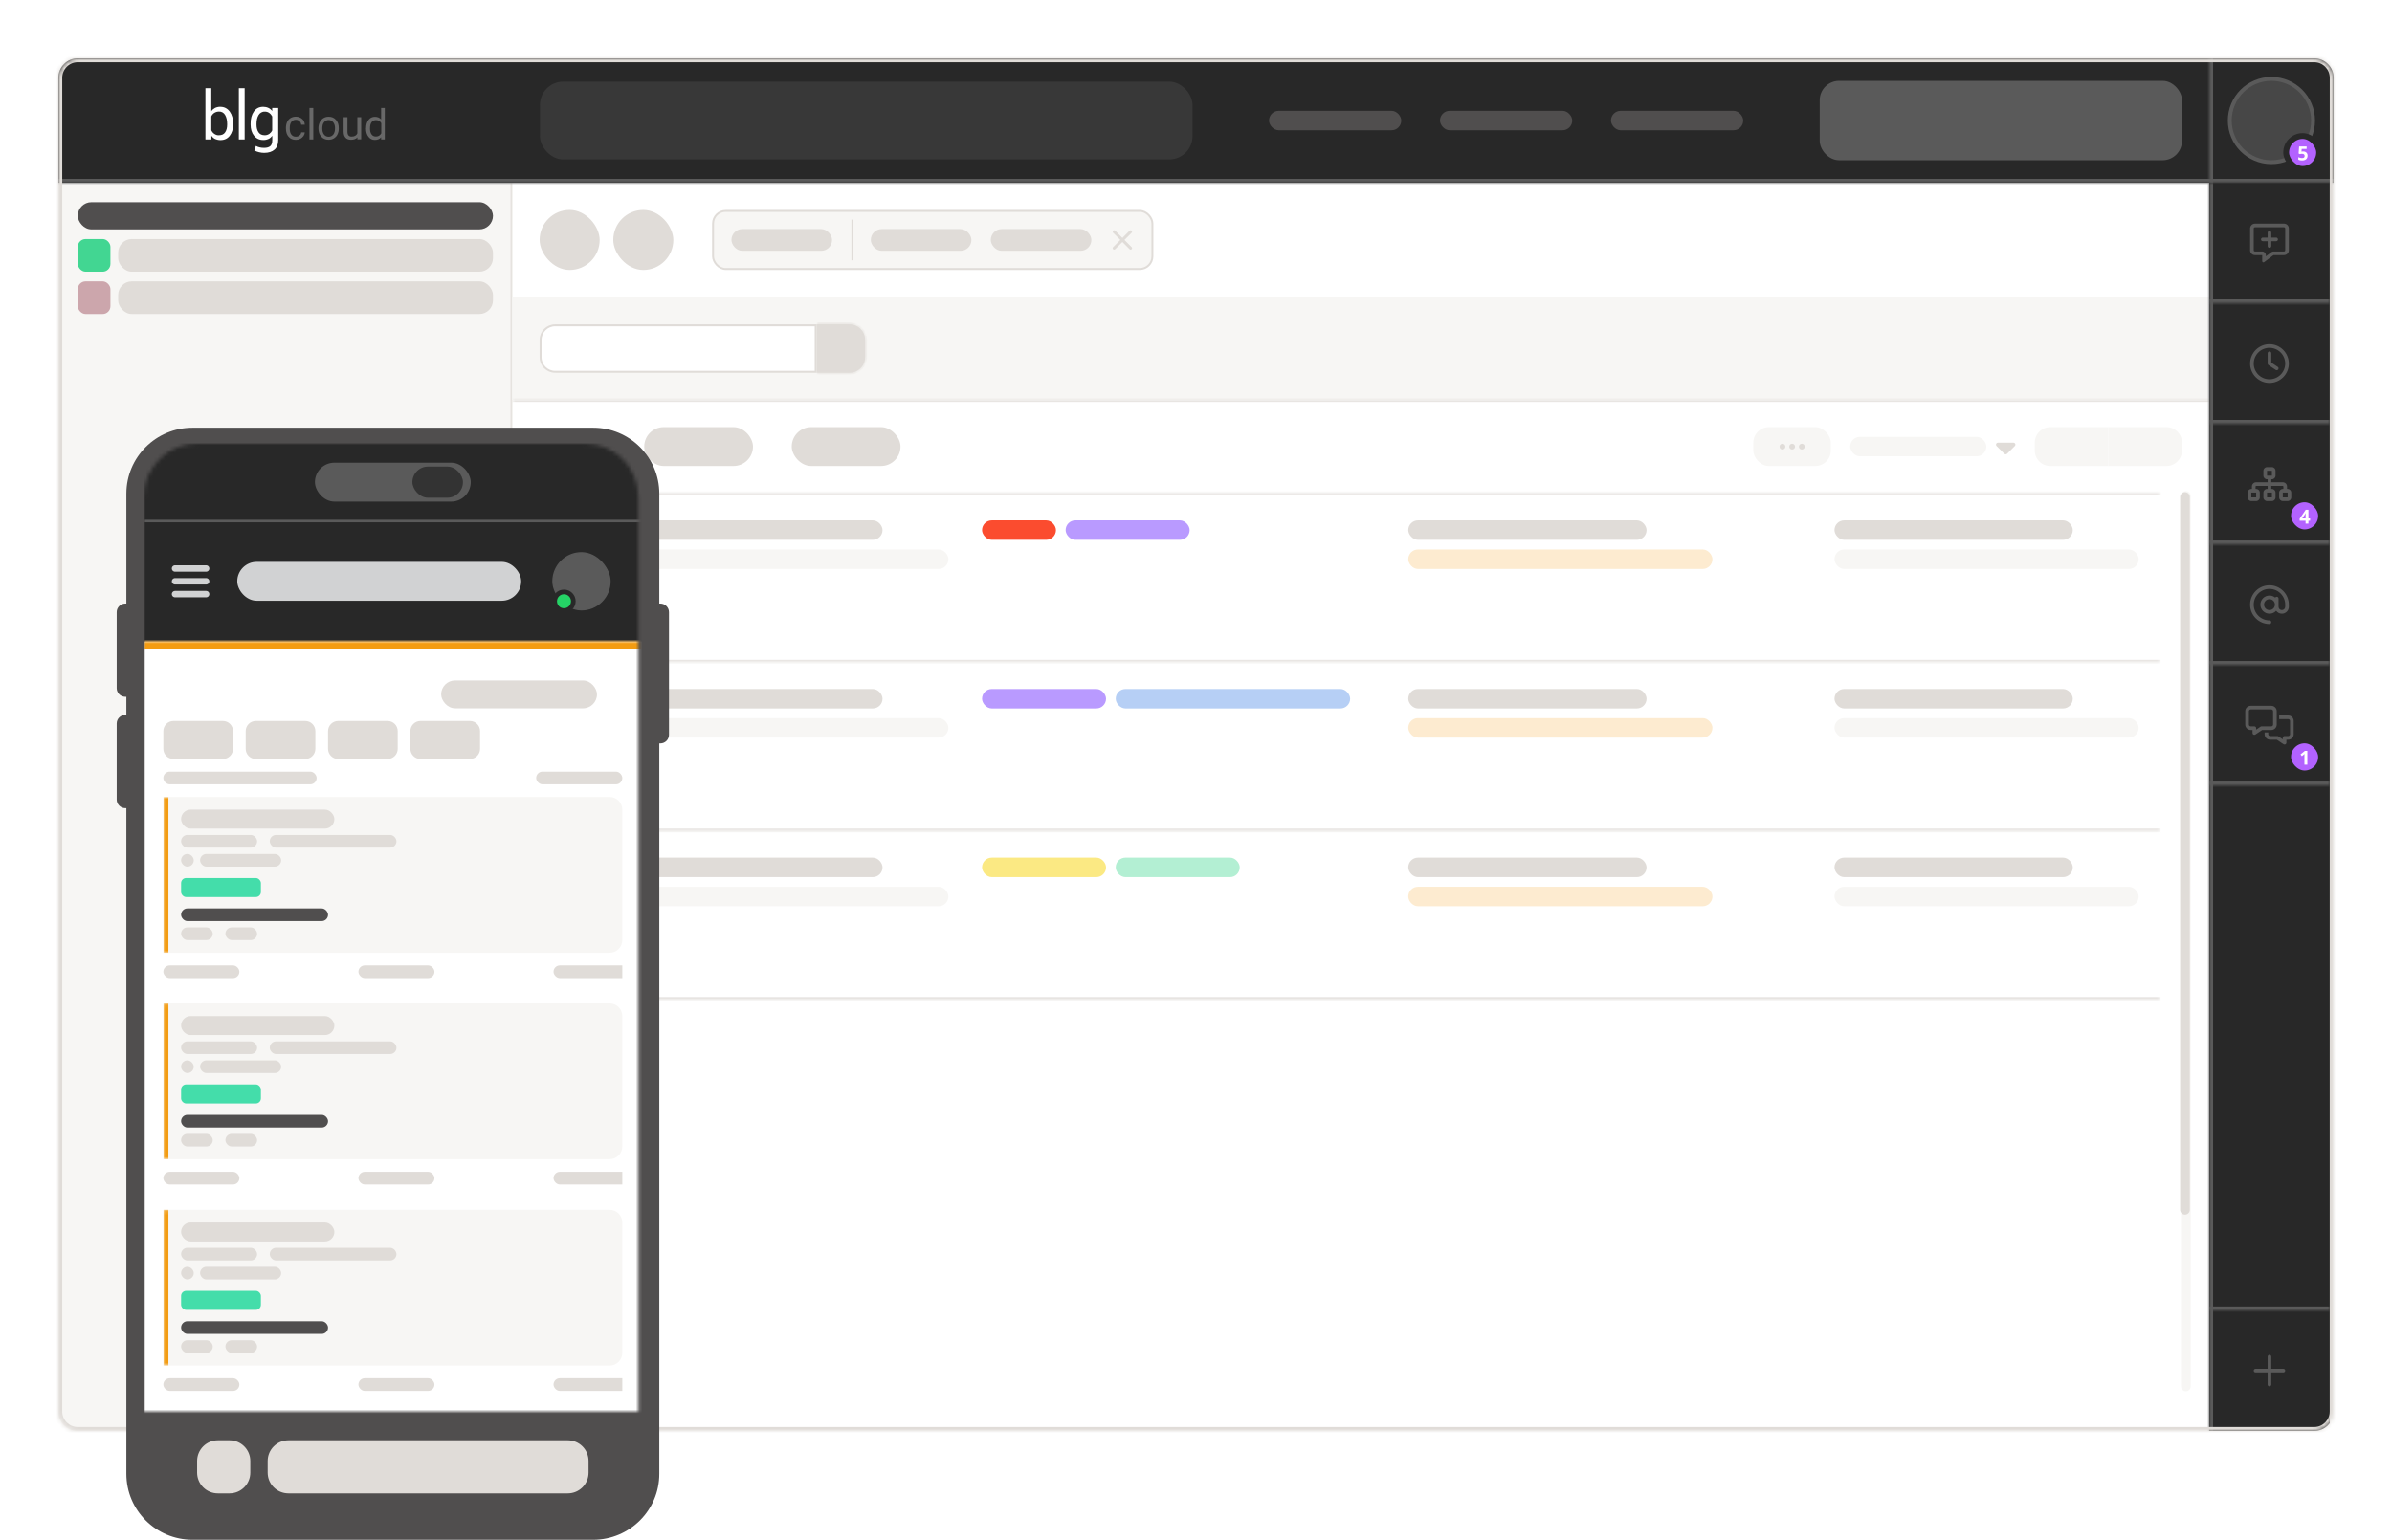 <svg width="615" height="396" viewBox="0 0 615 396" fill="none" xmlns="http://www.w3.org/2000/svg">
<rect width="615" height="383" rx="5" fill="white" fill-opacity="0.7"/>
<rect x="1.5" y="1.5" width="612" height="380" rx="3.5" stroke="white" stroke-opacity="0.9" stroke-width="3"/>
<g filter="url(#filter0_d_1431_1957)">
<g clip-path="url(#clip0_1431_1957)">
<mask id="path-3-inside-1_1431_1957" fill="white">
<path d="M15 20C15 17.239 17.239 15 20 15H595C597.761 15 600 17.239 600 20V363C600 365.761 597.761 368 595 368H20C17.239 368 15 365.761 15 363V20Z"/>
</mask>
<path d="M15 20C15 17.239 17.239 15 20 15H595C597.761 15 600 17.239 600 20V363C600 365.761 597.761 368 595 368H20C17.239 368 15 365.761 15 363V20Z" fill="white"/>
<mask id="path-5-inside-2_1431_1957" fill="white">
<path d="M15 47H131.749V368H15V47Z"/>
</mask>
<path d="M15 47H131.749V368H15V47Z" fill="#F7F6F4"/>
<path d="M131.251 47V368H132.247V47H131.251Z" fill="#E0DCD8" mask="url(#path-5-inside-2_1431_1957)"/>
<rect x="20" y="52" width="106.749" height="6.991" rx="3.495" fill="#504E4E"/>
<rect x="20" y="61.481" width="8.389" height="8.389" rx="1.992" fill="#42D692"/>
<rect x="30.381" y="61.481" width="96.367" height="8.389" rx="3.495" fill="#E0DCD8"/>
<rect x="20" y="72.361" width="8.389" height="8.389" rx="1.992" fill="#CCA6AC"/>
<rect x="30.381" y="72.361" width="96.367" height="8.389" rx="3.495" fill="#E0DCD8"/>
<rect width="436.251" height="29.423" transform="translate(131.748 47)" fill="white"/>
<g clip-path="url(#clip1_1431_1957)">
<rect x="138.738" y="53.991" width="15.443" height="15.441" rx="7.721" fill="#E0DCD8"/>
<rect x="157.678" y="53.991" width="15.443" height="15.441" rx="7.721" fill="#E0DCD8"/>
<rect x="183.331" y="54.24" width="112.965" height="14.943" rx="3.246" fill="#F7F6F4"/>
<rect x="183.331" y="54.24" width="112.965" height="14.943" rx="3.246" stroke="#E0DCD8" stroke-width="0.498"/>
<rect x="188.062" y="58.915" width="25.866" height="5.593" rx="2.796" fill="#E0DCD8"/>
<line x1="219.159" y1="56.481" x2="219.159" y2="66.942" stroke="#E0DCD8" stroke-width="0.498"/>
<rect x="223.891" y="58.915" width="25.866" height="5.593" rx="2.796" fill="#E0DCD8"/>
<rect x="254.738" y="58.915" width="25.866" height="5.593" rx="2.796" fill="#E0DCD8"/>
<g clip-path="url(#clip2_1431_1957)">
<path d="M290.957 59.86C291.103 59.713 291.103 59.477 290.957 59.332C290.811 59.187 290.574 59.186 290.429 59.332L288.577 61.184L286.723 59.33C286.577 59.184 286.34 59.184 286.195 59.33C286.051 59.477 286.049 59.713 286.195 59.858L288.048 61.71L286.194 63.564C286.047 63.711 286.047 63.947 286.194 64.092C286.34 64.237 286.577 64.238 286.721 64.092L288.574 62.24L290.428 64.094C290.574 64.24 290.811 64.24 290.955 64.094C291.1 63.947 291.102 63.711 290.955 63.566L289.103 61.714L290.957 59.86Z" fill="#E0DCD8"/>
</g>
</g>
<rect width="436.251" height="291.577" transform="translate(131.748 76.423)" fill="white"/>
<rect width="436.251" height="26.434" transform="translate(131.748 76.423)" fill="#F7F6F4"/>
<path d="M138.987 87.399C138.987 85.336 140.66 83.663 142.723 83.663H209.718V95.618H142.723C140.66 95.618 138.987 93.945 138.987 91.882V87.399Z" fill="white"/>
<path d="M138.987 87.399C138.987 85.336 140.66 83.663 142.723 83.663H209.718V95.618H142.723C140.66 95.618 138.987 93.945 138.987 91.882V87.399Z" stroke="#E0DCD8" stroke-width="0.498"/>
<mask id="path-23-inside-3_1431_1957" fill="white">
<path d="M209.967 83.414H218.435C220.635 83.414 222.419 85.198 222.419 87.399V91.882C222.419 94.083 220.635 95.867 218.435 95.867H209.967V83.414Z"/>
</mask>
<path d="M209.967 83.414H218.435C220.635 83.414 222.419 85.198 222.419 87.399V91.882C222.419 94.083 220.635 95.867 218.435 95.867H209.967V83.414Z" fill="#E0DCD8"/>
<path d="M209.967 82.916H218.435C220.91 82.916 222.918 84.923 222.918 87.399H221.921C221.921 85.473 220.36 83.912 218.435 83.912H209.967V82.916ZM222.918 91.882C222.918 94.358 220.91 96.365 218.435 96.365H209.967V95.369H218.435C220.36 95.369 221.921 93.808 221.921 91.882H222.918ZM209.967 95.867V83.414V95.867ZM218.435 82.916C220.91 82.916 222.918 84.923 222.918 87.399V91.882C222.918 94.358 220.91 96.365 218.435 96.365V95.369C220.36 95.369 221.921 93.808 221.921 91.882V87.399C221.921 85.473 220.36 83.912 218.435 83.912V82.916Z" fill="#E0DCD8" mask="url(#path-23-inside-3_1431_1957)"/>
<mask id="path-25-inside-4_1431_1957" fill="white">
<path d="M131.748 102.857H567.999V126.839H131.748V102.857Z"/>
</mask>
<path d="M131.748 103.356H567.999V102.359H131.748V103.356Z" fill="#E0DCD8" mask="url(#path-25-inside-4_1431_1957)"/>
<g clip-path="url(#clip3_1431_1957)">
<path d="M144.716 112.109C144.853 112.109 144.965 112.222 144.965 112.359V117.34C144.965 117.477 144.853 117.589 144.716 117.589H139.734C139.598 117.589 139.485 117.477 139.485 117.34V112.359C139.485 112.222 139.598 112.109 139.734 112.109H144.716ZM139.734 111.362C139.185 111.362 138.738 111.809 138.738 112.359V117.34C138.738 117.889 139.185 118.336 139.734 118.336H144.716C145.265 118.336 145.712 117.889 145.712 117.34V112.359C145.712 111.809 145.265 111.362 144.716 111.362H139.734Z" fill="#E0DCD8"/>
</g>
<g clip-path="url(#clip4_1431_1957)">
<path d="M152.833 116.695C153.028 116.89 153.344 116.89 153.538 116.695L155.531 114.703C155.674 114.56 155.716 114.347 155.638 114.16C155.56 113.973 155.38 113.852 155.177 113.852L151.192 113.853C150.992 113.853 150.809 113.975 150.732 114.161C150.654 114.348 150.697 114.561 150.839 114.705L152.831 116.697L152.833 116.695Z" fill="#E0DCD8"/>
</g>
<rect x="165.637" y="109.849" width="27.964" height="10" rx="5" fill="#E0DCD8"/>
<rect x="203.562" y="109.849" width="27.964" height="10" rx="5" fill="#E0DCD8"/>
<rect x="450.795" y="109.849" width="19.924" height="10" rx="3.985" fill="#F7F6F4"/>
<path d="M464.012 114.864C464.012 115.063 463.934 115.253 463.794 115.393C463.654 115.533 463.463 115.612 463.265 115.612C463.067 115.612 462.877 115.533 462.737 115.393C462.597 115.253 462.518 115.063 462.518 114.864C462.518 114.666 462.597 114.476 462.737 114.336C462.877 114.196 463.067 114.117 463.265 114.117C463.463 114.117 463.654 114.196 463.794 114.336C463.934 114.476 464.012 114.666 464.012 114.864ZM461.522 114.864C461.522 114.962 461.503 115.06 461.465 115.15C461.428 115.241 461.372 115.323 461.303 115.393C461.234 115.462 461.151 115.517 461.061 115.555C460.97 115.592 460.873 115.612 460.775 115.612C460.677 115.612 460.58 115.592 460.489 115.555C460.398 115.517 460.316 115.462 460.246 115.393C460.177 115.323 460.122 115.241 460.085 115.15C460.047 115.06 460.028 114.962 460.028 114.864C460.028 114.766 460.047 114.669 460.085 114.578C460.122 114.488 460.177 114.405 460.246 114.336C460.316 114.267 460.398 114.212 460.489 114.174C460.58 114.137 460.677 114.117 460.775 114.117C460.873 114.117 460.97 114.137 461.061 114.174C461.151 114.212 461.234 114.267 461.303 114.336C461.372 114.405 461.428 114.488 461.465 114.578C461.503 114.669 461.522 114.766 461.522 114.864ZM458.284 115.612C458.086 115.612 457.896 115.533 457.756 115.393C457.616 115.253 457.537 115.063 457.537 114.864C457.537 114.666 457.616 114.476 457.756 114.336C457.896 114.196 458.086 114.117 458.284 114.117C458.482 114.117 458.672 114.196 458.813 114.336C458.953 114.476 459.031 114.666 459.031 114.864C459.031 115.063 458.953 115.253 458.813 115.393C458.672 115.533 458.482 115.612 458.284 115.612Z" fill="#E0DCD8"/>
<rect x="475.699" y="112.349" width="35" height="5" rx="2.5" fill="#F7F6F4"/>
<g clip-path="url(#clip5_1431_1957)">
<path d="M515.329 116.695C515.524 116.89 515.84 116.89 516.034 116.695L518.027 114.703C518.17 114.56 518.212 114.347 518.134 114.16C518.056 113.973 517.876 113.852 517.673 113.852L513.688 113.853C513.488 113.853 513.306 113.975 513.228 114.161C513.15 114.348 513.193 114.561 513.335 114.705L515.327 116.697L515.329 116.695Z" fill="#E0DCD8"/>
</g>
<path d="M523.152 113.833C523.152 111.633 524.936 109.849 527.137 109.849H542.08V119.849H527.137C524.936 119.849 523.152 118.065 523.152 115.864V113.833Z" fill="#F7F6F4"/>
<path d="M542.08 109.849H557.023C559.224 109.849 561.008 111.633 561.008 113.833V115.864C561.008 118.065 559.224 119.849 557.023 119.849H542.08V109.849Z" fill="#F7F6F4"/>
<g clip-path="url(#clip6_1431_1957)">
<mask id="path-37-inside-5_1431_1957" fill="white">
<path d="M131.748 126.839H555.547V367.999H131.748V126.839Z"/>
</mask>
<mask id="path-39-inside-6_1431_1957" fill="white">
<path d="M131.748 126.839H555.547V170.209H131.748V126.839Z"/>
</mask>
<path d="M555.547 169.711H131.748V170.707H555.547V169.711Z" fill="#E0DCD8" mask="url(#path-39-inside-6_1431_1957)"/>
<g clip-path="url(#clip7_1431_1957)">
<path d="M144.716 135.075C144.853 135.075 144.965 135.187 144.965 135.324V140.305C144.965 140.442 144.853 140.554 144.716 140.554H139.734C139.598 140.554 139.485 140.442 139.485 140.305V135.324C139.485 135.187 139.598 135.075 139.734 135.075H144.716ZM139.734 134.328C139.185 134.328 138.738 134.775 138.738 135.324V140.305C138.738 140.855 139.185 141.302 139.734 141.302H144.716C145.265 141.302 145.712 140.855 145.712 140.305V135.324C145.712 134.775 145.265 134.328 144.716 134.328H139.734Z" fill="#E0DCD8"/>
</g>
<rect x="165.637" y="133.83" width="61.267" height="5" rx="2.5" fill="#E0DCD8"/>
<rect x="165.637" y="141.32" width="78.202" height="5" rx="2.5" fill="#F7F6F4"/>
<rect x="252.494" y="133.83" width="19" height="5" rx="2.5" fill="#FB4C2F"/>
<rect x="273.984" y="133.83" width="31.879" height="5" rx="2.5" fill="#B99AFF"/>
<rect x="362.078" y="133.83" width="61.267" height="5" rx="2.5" fill="#E0DCD8"/>
<g opacity="0.2">
<rect x="362.078" y="141.32" width="78.202" height="5" rx="2.5" fill="#F39C12"/>
</g>
<rect x="471.66" y="133.83" width="61.267" height="5" rx="2.5" fill="#E0DCD8"/>
<rect x="471.66" y="141.32" width="78.202" height="5" rx="2.5" fill="#F7F6F4"/>
<mask id="path-50-inside-7_1431_1957" fill="white">
<path d="M131.748 170.209H555.547V213.579H131.748V170.209Z"/>
</mask>
<path d="M555.547 213.081H131.748V214.077H555.547V213.081Z" fill="#E0DCD8" mask="url(#path-50-inside-7_1431_1957)"/>
<g clip-path="url(#clip8_1431_1957)">
<path d="M144.716 178.445C144.853 178.445 144.965 178.557 144.965 178.694V183.675C144.965 183.812 144.853 183.925 144.716 183.925H139.734C139.598 183.925 139.485 183.812 139.485 183.675V178.694C139.485 178.557 139.598 178.445 139.734 178.445H144.716ZM139.734 177.698C139.185 177.698 138.738 178.145 138.738 178.694V183.675C138.738 184.225 139.185 184.672 139.734 184.672H144.716C145.265 184.672 145.712 184.225 145.712 183.675V178.694C145.712 178.145 145.265 177.698 144.716 177.698H139.734Z" fill="#E0DCD8"/>
</g>
<rect x="165.637" y="177.2" width="61.267" height="5" rx="2.5" fill="#E0DCD8"/>
<rect x="165.637" y="184.69" width="78.202" height="5" rx="2.5" fill="#F7F6F4"/>
<rect x="252.494" y="177.2" width="31.879" height="5" rx="2.5" fill="#B99AFF"/>
<rect x="286.863" y="177.2" width="60.271" height="5" rx="2.5" fill="#B6CFF5"/>
<rect x="362.078" y="177.2" width="61.267" height="5" rx="2.5" fill="#E0DCD8"/>
<g opacity="0.2">
<rect x="362.078" y="184.69" width="78.202" height="5" rx="2.5" fill="#F39C12"/>
</g>
<rect x="471.66" y="177.2" width="61.267" height="5" rx="2.5" fill="#E0DCD8"/>
<rect x="471.66" y="184.69" width="78.202" height="5" rx="2.5" fill="#F7F6F4"/>
<mask id="path-61-inside-8_1431_1957" fill="white">
<path d="M131.748 213.579H555.547V256.949H131.748V213.579Z"/>
</mask>
<path d="M555.547 256.451H131.748V257.447H555.547V256.451Z" fill="#E0DCD8" mask="url(#path-61-inside-8_1431_1957)"/>
<g clip-path="url(#clip9_1431_1957)">
<path d="M144.716 221.816C144.853 221.816 144.965 221.928 144.965 222.065V227.046C144.965 227.183 144.853 227.295 144.716 227.295H139.734C139.598 227.295 139.485 227.183 139.485 227.046V222.065C139.485 221.928 139.598 221.816 139.734 221.816H144.716ZM139.734 221.068C139.185 221.068 138.738 221.515 138.738 222.065V227.046C138.738 227.595 139.185 228.042 139.734 228.042H144.716C145.265 228.042 145.712 227.595 145.712 227.046V222.065C145.712 221.515 145.265 221.068 144.716 221.068H139.734Z" fill="#E0DCD8"/>
</g>
<rect x="165.637" y="220.57" width="61.267" height="5" rx="2.5" fill="#E0DCD8"/>
<rect x="165.637" y="228.061" width="78.202" height="5" rx="2.5" fill="#F7F6F4"/>
<rect x="252.494" y="220.57" width="31.879" height="5" rx="2.5" fill="#FBE983"/>
<rect x="286.863" y="220.57" width="31.879" height="5" rx="2.5" fill="#B3EFD3"/>
<rect x="362.078" y="220.57" width="61.267" height="5" rx="2.5" fill="#E0DCD8"/>
<g opacity="0.2">
<rect x="362.078" y="228.061" width="78.202" height="5" rx="2.5" fill="#F39C12"/>
</g>
<rect x="471.66" y="220.57" width="61.267" height="5" rx="2.5" fill="#E0DCD8"/>
<rect x="471.66" y="228.061" width="78.202" height="5" rx="2.5" fill="#F7F6F4"/>
</g>
<path d="M131.748 127.337H555.547V126.341H131.748V127.337Z" fill="#E0DCD8" mask="url(#path-37-inside-5_1431_1957)"/>
<path d="M562 127.555L562 356.555" stroke="#F7F6F4" stroke-width="2.491" stroke-linecap="round"/>
<path d="M561.773 127.834L561.773 311.136" stroke="#E0DCD8" stroke-width="2.491" stroke-linecap="round"/>
<mask id="path-74-inside-9_1431_1957" fill="white">
<path d="M15 15H600V47H15V15Z"/>
</mask>
<path d="M15 15H600V47H15V15Z" fill="#282828"/>
<path d="M600 46H15V48H600V46Z" fill="#5A5A5A" mask="url(#path-74-inside-9_1431_1957)"/>
<g clip-path="url(#clip10_1431_1957)">
<g opacity="0.3">
<path d="M76.075 35.156C76.432 35.156 76.727 35.052 77 34.844C77.273 34.636 77.399 34.366 77.441 34.054H78.365C78.344 34.387 78.239 34.678 78.029 34.99C77.819 35.281 77.546 35.53 77.189 35.696C76.832 35.883 76.474 35.967 76.075 35.967C75.277 35.967 74.667 35.696 74.205 35.177C73.743 34.657 73.512 33.951 73.512 33.057V32.87C73.512 32.33 73.617 31.831 73.806 31.394C73.995 30.958 74.31 30.625 74.688 30.376C75.067 30.147 75.529 30.002 76.054 30.002C76.684 30.002 77.231 30.21 77.672 30.584C78.113 30.958 78.323 31.457 78.365 32.08H77.441C77.399 31.706 77.273 31.415 77.021 31.166C76.769 30.937 76.453 30.812 76.075 30.812C75.571 30.812 75.193 31 74.919 31.353C74.646 31.706 74.499 32.226 74.499 32.891V33.078C74.499 33.743 74.625 34.242 74.898 34.595C75.193 34.99 75.571 35.156 76.075 35.156Z" fill="white"/>
<path d="M80.55 35.863H79.562V27.758H80.55V35.863Z" fill="white"/>
<path d="M81.875 32.953C81.875 32.392 82.001 31.893 82.211 31.436C82.421 30.979 82.757 30.646 83.136 30.396C83.535 30.147 83.976 30.023 84.501 30.023C85.3 30.023 85.909 30.293 86.392 30.833C86.876 31.373 87.107 32.08 87.107 32.974V33.036C87.107 33.576 87.002 34.075 86.792 34.532C86.582 34.989 86.266 35.322 85.867 35.571C85.468 35.821 85.006 35.945 84.48 35.945C83.703 35.945 83.073 35.675 82.589 35.135C82.106 34.595 81.875 33.888 81.875 33.015V32.953ZM82.862 33.057C82.862 33.68 83.01 34.2 83.304 34.595C83.598 34.969 83.997 35.176 84.501 35.176C85.006 35.176 85.384 34.969 85.699 34.595C85.993 34.221 86.14 33.659 86.14 32.974C86.14 32.35 85.993 31.851 85.678 31.456C85.363 31.062 84.964 30.875 84.48 30.875C83.997 30.875 83.598 31.082 83.304 31.456C83.01 31.789 82.862 32.35 82.862 33.057Z" fill="white"/>
<path d="M91.897 35.322C91.518 35.759 90.951 35.946 90.237 35.946C89.606 35.946 89.165 35.759 88.829 35.405C88.514 35.052 88.346 34.532 88.346 33.847V30.148H89.333V33.847C89.333 34.72 89.69 35.135 90.384 35.135C91.14 35.135 91.644 34.844 91.876 34.304V30.148H92.863V35.842H91.876L91.897 35.322Z" fill="white"/>
<path d="M94.124 32.953C94.124 32.081 94.335 31.374 94.755 30.834C95.175 30.293 95.721 30.044 96.394 30.044C97.066 30.044 97.612 30.273 97.991 30.73V27.758H98.978V35.863H97.991V35.302C97.612 35.759 97.066 35.988 96.373 35.988C95.7 35.988 95.154 35.718 94.734 35.177C94.314 34.637 94.103 33.93 94.103 33.057L94.124 32.953ZM95.133 33.057C95.133 33.702 95.259 34.2 95.532 34.574C95.805 34.949 96.163 35.115 96.667 35.115C97.297 35.115 97.739 34.824 98.033 34.283V31.686C97.739 31.145 97.297 30.896 96.667 30.896C96.184 30.896 95.805 31.083 95.532 31.436C95.259 31.79 95.133 32.351 95.133 33.057Z" fill="white"/>
</g>
<path d="M56.641 27.468C56.178 27.447 55.695 27.571 55.296 27.758C54.917 27.966 54.581 28.236 54.329 28.61V22.688H52.816V35.864H54.35V34.928C54.581 35.24 54.897 35.531 55.254 35.718C55.716 35.926 56.199 36.03 56.682 36.03C57.691 36.03 58.489 35.656 59.057 34.928C59.624 34.201 59.939 33.224 59.939 32.06V31.915C59.96 30.606 59.666 29.525 59.078 28.714C58.489 27.904 57.67 27.468 56.641 27.468ZM58.405 32.04C58.405 32.871 58.237 33.536 57.88 34.035C57.544 34.554 56.998 34.783 56.304 34.783C55.884 34.824 55.464 34.679 55.107 34.43C54.77 34.201 54.497 33.868 54.329 33.494V29.941C54.497 29.567 54.77 29.255 55.086 29.047C55.443 28.818 55.863 28.694 56.283 28.694C56.935 28.652 57.565 29.005 57.88 29.587C58.237 30.19 58.405 30.959 58.405 31.894V32.04ZM69.983 27.758V28.569C69.752 28.216 69.415 27.945 69.016 27.758C68.596 27.551 68.134 27.468 67.671 27.468C66.642 27.468 65.865 27.862 65.276 28.673C64.709 29.483 64.415 30.543 64.436 31.873V32.04C64.436 33.224 64.73 34.18 65.318 34.908C65.906 35.635 66.684 36.009 67.692 36.009C68.176 36.03 68.659 35.905 69.121 35.697C69.478 35.51 69.752 35.24 70.004 34.928V36.03C70.004 36.716 69.857 37.235 69.52 37.547C69.184 37.859 68.638 38.025 67.903 38.025C67.524 38.025 67.125 37.983 66.768 37.9C66.432 37.838 66.096 37.692 65.802 37.526L65.381 38.69C65.759 38.898 66.18 39.043 66.6 39.147C67.041 39.251 67.482 39.313 67.903 39.313C69.079 39.313 69.962 39.023 70.592 38.461C71.222 37.921 71.538 37.09 71.538 36.03V27.758H69.983ZM69.983 33.536C69.815 33.91 69.562 34.201 69.247 34.43C68.89 34.658 68.47 34.804 68.05 34.783C67.335 34.783 66.81 34.533 66.474 34.035C66.117 33.515 65.949 32.871 65.949 32.04V31.915C65.949 30.959 66.117 30.211 66.474 29.608C66.789 29.047 67.419 28.673 68.071 28.714C68.491 28.694 68.911 28.818 69.247 29.068C69.562 29.296 69.815 29.608 69.983 29.941V33.536ZM61.41 35.864H62.902V22.688H61.41V35.864Z" fill="white"/>
</g>
<rect x="138.826" y="21" width="167.782" height="20" rx="5.977" fill="#383838"/>
<rect x="326.273" y="28.5" width="34" height="5" rx="2.5" fill="#504E4E"/>
<rect x="370.236" y="28.5" width="34" height="5" rx="2.5" fill="#504E4E"/>
<rect x="414.197" y="28.5" width="34" height="5" rx="2.5" fill="#504E4E"/>
<rect x="467.863" y="20.789" width="93.145" height="20.422" rx="4.981" fill="#5A5A5A"/>
<mask id="path-87-inside-10_1431_1957" fill="white">
<path d="M568 15H600V47H568V15Z"/>
</mask>
<path d="M569 47V15H567V47H569Z" fill="#5A5A5A" mask="url(#path-87-inside-10_1431_1957)"/>
<circle cx="584" cy="31" r="10.709" fill="#474747" stroke="#5A5A5A" stroke-width="0.996"/>
<rect x="587.796" y="34.985" width="8.468" height="8.468" rx="4.234" fill="#B362FF"/>
<rect x="587.796" y="34.985" width="8.468" height="8.468" rx="4.234" stroke="#282828" stroke-width="1.494"/>
<path d="M592.172 38.948C592.389 38.948 592.582 38.989 592.751 39.072C592.921 39.155 593.055 39.276 593.152 39.437C593.25 39.597 593.298 39.795 593.298 40.03C593.298 40.287 593.245 40.508 593.138 40.694C593.032 40.879 592.874 41.021 592.663 41.12C592.454 41.219 592.193 41.268 591.88 41.268C591.694 41.268 591.518 41.252 591.353 41.22C591.189 41.189 591.045 41.141 590.922 41.076V40.427C591.045 40.492 591.193 40.547 591.365 40.592C591.538 40.636 591.701 40.658 591.854 40.658C592.003 40.658 592.128 40.638 592.231 40.599C592.333 40.559 592.41 40.497 592.462 40.415C592.515 40.33 592.542 40.223 592.542 40.094C592.542 39.92 592.483 39.787 592.367 39.695C592.25 39.602 592.071 39.556 591.829 39.556C591.737 39.556 591.64 39.565 591.54 39.583C591.441 39.601 591.358 39.619 591.292 39.636L590.993 39.476L591.126 37.664H593.055V38.301H591.785L591.72 38.999C591.775 38.988 591.835 38.977 591.9 38.965C591.965 38.954 592.055 38.948 592.172 38.948Z" fill="white"/>
<mask id="path-92-inside-11_1431_1957" fill="white">
<path d="M568 47H599V368H568V47Z"/>
</mask>
<path d="M568 47H599V368H568V47Z" fill="#282828"/>
<path d="M569 368V47H567V368H569Z" fill="#5A5A5A" mask="url(#path-92-inside-11_1431_1957)"/>
<mask id="path-94-inside-12_1431_1957" fill="white">
<path d="M568 47H599V78H568V47Z"/>
</mask>
<path d="M599 77H568V79H599V77Z" fill="#5A5A5A" mask="url(#path-94-inside-12_1431_1957)"/>
<g clip-path="url(#clip11_1431_1957)">
<path d="M582.567 65.613C582.567 65.097 582.148 64.679 581.633 64.679H579.765C579.594 64.679 579.453 64.539 579.453 64.368V58.764C579.453 58.593 579.594 58.453 579.765 58.453H587.236C587.408 58.453 587.548 58.593 587.548 58.764V64.368C587.548 64.539 587.408 64.679 587.236 64.679H584.538C584.335 64.679 584.139 64.745 583.977 64.866L582.567 65.924V65.613ZM582.563 67.095L582.567 67.091L584.538 65.613H587.236C587.923 65.613 588.482 65.054 588.482 64.368V58.764C588.482 58.077 587.923 57.519 587.236 57.519H579.765C579.078 57.519 578.52 58.077 578.52 58.764V64.368C578.52 65.054 579.078 65.613 579.765 65.613H580.699H581.633V66.547V66.624V66.63V66.755V67.169C581.633 67.288 581.699 67.395 581.804 67.448C581.909 67.5 582.035 67.488 582.131 67.418L582.464 67.169L582.563 67.095ZM583.034 63.278C583.034 63.537 583.242 63.745 583.501 63.745C583.759 63.745 583.968 63.537 583.968 63.278V62.033H585.213C585.472 62.033 585.68 61.824 585.68 61.566C585.68 61.307 585.472 61.099 585.213 61.099H583.968V59.853C583.968 59.595 583.759 59.386 583.501 59.386C583.242 59.386 583.034 59.595 583.034 59.853V61.099H581.788C581.53 61.099 581.321 61.307 581.321 61.566C581.321 61.824 581.53 62.033 581.788 62.033H583.034V63.278Z" fill="#5A5A5A"/>
</g>
<mask id="path-97-inside-13_1431_1957" fill="white">
<path d="M568 78H599V109H568V78Z"/>
</mask>
<path d="M599 108H568V110H599V108Z" fill="#5A5A5A" mask="url(#path-97-inside-13_1431_1957)"/>
<g clip-path="url(#clip12_1431_1957)">
<path d="M587.548 93.5C587.548 94.573 587.121 95.602 586.362 96.361C585.603 97.12 584.574 97.547 583.501 97.547C582.427 97.547 581.398 97.12 580.639 96.361C579.88 95.602 579.453 94.573 579.453 93.5C579.453 92.426 579.88 91.397 580.639 90.638C581.398 89.879 582.427 89.453 583.501 89.453C584.574 89.453 585.603 89.879 586.362 90.638C587.121 91.397 587.548 92.426 587.548 93.5ZM578.52 93.5C578.52 94.821 579.044 96.088 579.978 97.022C580.913 97.956 582.18 98.481 583.501 98.481C584.822 98.481 586.089 97.956 587.023 97.022C587.957 96.088 588.482 94.821 588.482 93.5C588.482 92.178 587.957 90.912 587.023 89.978C586.089 89.043 584.822 88.519 583.501 88.519C582.18 88.519 580.913 89.043 579.978 89.978C579.044 90.912 578.52 92.178 578.52 93.5ZM583.034 90.853V93.5C583.034 93.655 583.111 93.801 583.242 93.889L585.11 95.134C585.324 95.278 585.614 95.22 585.758 95.004C585.902 94.788 585.843 94.5 585.627 94.356L583.968 93.251V90.853C583.968 90.595 583.759 90.386 583.501 90.386C583.242 90.386 583.034 90.595 583.034 90.853Z" fill="#5A5A5A"/>
</g>
<mask id="path-100-inside-14_1431_1957" fill="white">
<path d="M568 109H599V140H568V109Z"/>
</mask>
<path d="M599 139H568V141H599V139Z" fill="#5A5A5A" mask="url(#path-100-inside-14_1431_1957)"/>
<g clip-path="url(#clip13_1431_1957)">
<path d="M584.123 121.076V122.321H582.878V121.076H584.123ZM582.878 120.142C582.362 120.142 581.944 120.56 581.944 121.076V122.321C581.944 122.836 582.362 123.255 582.878 123.255H583.033V124.033H580.076C579.474 124.033 578.986 124.521 578.986 125.123V125.745H578.83C578.315 125.745 577.896 126.164 577.896 126.679V127.924C577.896 128.44 578.315 128.858 578.83 128.858H580.076C580.591 128.858 581.01 128.44 581.01 127.924V126.679C581.01 126.164 580.591 125.745 580.076 125.745H579.92V125.123C579.92 125.037 579.99 124.967 580.076 124.967H583.033V125.745H582.878C582.362 125.745 581.944 126.164 581.944 126.679V127.924C581.944 128.44 582.362 128.858 582.878 128.858H584.123C584.638 128.858 585.057 128.44 585.057 127.924V126.679C585.057 126.164 584.638 125.745 584.123 125.745H583.967V124.967H586.925C587.01 124.967 587.08 125.037 587.08 125.123V125.745H586.925C586.409 125.745 585.991 126.164 585.991 126.679V127.924C585.991 128.44 586.409 128.858 586.925 128.858H588.17C588.685 128.858 589.104 128.44 589.104 127.924V126.679C589.104 126.164 588.685 125.745 588.17 125.745H588.014V125.123C588.014 124.521 587.526 124.033 586.925 124.033H583.967V123.255H584.123C584.638 123.255 585.057 122.836 585.057 122.321V121.076C585.057 120.56 584.638 120.142 584.123 120.142H582.878ZM578.83 126.679H580.076V127.924H578.83V126.679ZM582.878 126.679H584.123V127.924H582.878V126.679ZM586.925 126.679H588.17V127.924H586.925V126.679Z" fill="#5A5A5A"/>
</g>
<rect x="588.298" y="128.426" width="8.468" height="8.468" rx="4.234" fill="#B362FF"/>
<rect x="588.298" y="128.426" width="8.468" height="8.468" rx="4.234" stroke="#282828" stroke-width="1.494"/>
<path d="M593.946 133.923H593.518V134.66H592.784V133.923H591.266V133.4L592.825 131.104H593.518V133.339H593.946V133.923ZM592.784 133.339V132.736C592.784 132.68 592.784 132.612 592.786 132.534C592.789 132.457 592.792 132.379 592.796 132.301C592.799 132.223 592.802 132.154 592.805 132.094C592.81 132.033 592.814 131.99 592.815 131.965H592.796C592.765 132.032 592.732 132.097 592.698 132.16C592.664 132.222 592.625 132.286 592.579 132.354L591.927 133.339H592.784Z" fill="white"/>
<mask id="path-105-inside-15_1431_1957" fill="white">
<path d="M568 140H599V171H568V140Z"/>
</mask>
<path d="M599 170H568V172H599V170Z" fill="#5A5A5A" mask="url(#path-105-inside-15_1431_1957)"/>
<g clip-path="url(#clip14_1431_1957)">
<path d="M583.501 151.453C581.265 151.453 579.453 153.264 579.453 155.5C579.453 157.735 581.265 159.547 583.501 159.547C583.759 159.547 583.968 159.755 583.968 160.014C583.968 160.272 583.759 160.481 583.501 160.481C580.749 160.481 578.52 158.251 578.52 155.5C578.52 152.748 580.749 150.519 583.501 150.519C586.252 150.519 588.482 152.748 588.482 155.5V156.044C588.482 157.033 587.68 157.834 586.692 157.834C586.086 157.834 585.549 157.533 585.226 157.072C584.798 157.541 584.184 157.834 583.501 157.834C582.211 157.834 581.166 156.79 581.166 155.5C581.166 154.21 582.211 153.165 583.501 153.165C584.061 153.165 584.575 153.361 584.975 153.69C585.059 153.562 585.203 153.476 585.368 153.476C585.627 153.476 585.835 153.684 585.835 153.943V155.5V156.044C585.835 156.517 586.219 156.901 586.692 156.901C587.164 156.901 587.548 156.517 587.548 156.044V155.5C587.548 153.264 585.736 151.453 583.501 151.453ZM584.901 155.5C584.901 155.128 584.754 154.772 584.491 154.509C584.228 154.246 583.872 154.099 583.501 154.099C583.129 154.099 582.773 154.246 582.51 154.509C582.247 154.772 582.1 155.128 582.1 155.5C582.1 155.871 582.247 156.227 582.51 156.49C582.773 156.753 583.129 156.901 583.501 156.901C583.872 156.901 584.228 156.753 584.491 156.49C584.754 156.227 584.901 155.871 584.901 155.5Z" fill="#5A5A5A"/>
</g>
<mask id="path-108-inside-16_1431_1957" fill="white">
<path d="M568 171H599V202H568V171Z"/>
</mask>
<path d="M599 201H568V203H599V201Z" fill="#5A5A5A" mask="url(#path-108-inside-16_1431_1957)"/>
<g clip-path="url(#clip15_1431_1957)">
<path d="M578.207 182.919C578.207 182.661 578.416 182.453 578.674 182.453H583.967C584.225 182.453 584.434 182.661 584.434 182.919V186.344C584.434 186.603 584.225 186.811 583.967 186.811H581.476C581.385 186.811 581.293 186.838 581.217 186.889L580.075 187.651V187.278C580.075 187.019 579.867 186.811 579.608 186.811H578.674C578.416 186.811 578.207 186.603 578.207 186.344V182.919ZM578.674 181.519C577.9 181.519 577.273 182.145 577.273 182.919V186.344C577.273 187.118 577.9 187.745 578.674 187.745H579.141V188.523C579.141 188.696 579.237 188.854 579.388 188.936C579.54 189.017 579.725 189.008 579.867 188.912L581.618 187.745H583.967C584.741 187.745 585.368 187.118 585.368 186.344V182.919C585.368 182.145 584.741 181.519 583.967 181.519H578.674ZM582.254 188.834C582.254 189.609 582.881 190.235 583.655 190.235H585.381L587.132 191.403C587.276 191.498 587.459 191.508 587.611 191.426C587.763 191.344 587.858 191.187 587.858 191.014V190.235H588.325C589.1 190.235 589.726 189.609 589.726 188.834V185.41C589.726 184.636 589.1 184.009 588.325 184.009H585.99V184.943H588.325C588.584 184.943 588.792 185.151 588.792 185.41V188.834C588.792 189.093 588.584 189.301 588.325 189.301H587.391C587.132 189.301 586.924 189.51 586.924 189.768V190.142L585.782 189.379C585.706 189.329 585.615 189.301 585.523 189.301H583.655C583.397 189.301 583.188 189.093 583.188 188.834V188.367H582.254V188.834Z" fill="#5A5A5A"/>
</g>
<rect x="588.298" y="190.426" width="8.468" height="8.468" rx="4.234" fill="#B362FF"/>
<rect x="588.298" y="190.426" width="8.468" height="8.468" rx="4.234" stroke="#282828" stroke-width="1.494"/>
<path d="M593.238 196.66H592.487V194.603C592.487 194.546 592.488 194.476 592.489 194.393C592.491 194.309 592.493 194.223 592.497 194.136C592.5 194.046 592.503 193.966 592.506 193.895C592.488 193.916 592.452 193.952 592.397 194.004C592.343 194.055 592.293 194.1 592.246 194.14L591.837 194.469L591.475 194.016L592.621 193.104H593.238V196.66Z" fill="white"/>
<mask id="path-113-inside-17_1431_1957" fill="white">
<path d="M568 202H599V337H568V202Z"/>
</mask>
<path d="M599 336H568V338H599V336Z" fill="#5A5A5A" mask="url(#path-113-inside-17_1431_1957)"/>
<g clip-path="url(#clip16_1431_1957)">
<path d="M583.965 348.919C583.965 348.66 583.757 348.452 583.498 348.452C583.239 348.452 583.031 348.66 583.031 348.919V352.032H579.918C579.659 352.032 579.451 352.24 579.451 352.499C579.451 352.758 579.659 352.966 579.918 352.966H583.031V356.079C583.031 356.338 583.239 356.546 583.498 356.546C583.757 356.546 583.965 356.338 583.965 356.079V352.966H587.078C587.337 352.966 587.545 352.758 587.545 352.499C587.545 352.24 587.337 352.032 587.078 352.032H583.965V348.919Z" fill="#5A5A5A"/>
</g>
</g>
<path d="M20 16H595V14H20V16ZM599 20V363H601V20H599ZM595 367H20V369H595V367ZM16 363V20H14V363H16ZM20 367C17.791 367 16 365.209 16 363H14C14 366.314 16.686 369 20 369V367ZM599 363C599 365.209 597.209 367 595 367V369C598.314 369 601 366.314 601 363H599ZM595 16C597.209 16 599 17.791 599 20H601C601 16.686 598.314 14 595 14V16ZM20 14C16.686 14 14 16.686 14 20H16C16 17.791 17.791 16 20 16V14Z" fill="#E0DCD8" mask="url(#path-3-inside-1_1431_1957)"/>
</g>
<g clip-path="url(#clip17_1431_1957)">
<path d="M169.781 155.224H169.511V126.966C169.511 117.596 161.901 110 152.514 110H49.486C40.099 110 32.489 117.596 32.489 126.966V155.224H32.219C30.994 155.224 30 156.216 30 157.439V176.987C30 178.21 30.994 179.202 32.219 179.202H32.489V183.864H32.219C30.994 183.864 30 184.856 30 186.079V205.627C30 206.85 30.994 207.842 32.219 207.842H32.489V379.034C32.489 388.404 40.099 396 49.486 396H152.514C161.901 396 169.511 388.404 169.511 379.034V191.191H169.781C171.006 191.191 172 190.199 172 188.976V157.439C172 156.216 171.006 155.225 169.781 155.225L169.781 155.224Z" fill="#504E4E"/>
<path d="M59.016 370.416H56.018C53.07 370.416 50.68 372.802 50.68 375.744V378.737C50.68 381.68 53.07 384.065 56.018 384.065H59.016C61.964 384.065 64.354 381.68 64.354 378.737V375.744C64.354 372.802 61.964 370.416 59.016 370.416Z" fill="#E0DCD8"/>
<path d="M145.983 370.416H74.159C71.21 370.416 68.82 372.802 68.82 375.744V378.737C68.82 381.68 71.21 384.065 74.159 384.065H145.983C148.932 384.065 151.322 381.68 151.322 378.737V375.744C151.322 372.802 148.932 370.416 145.983 370.416Z" fill="#E0DCD8"/>
<mask id="mask0_1431_1957" style="mask-type:alpha" maskUnits="userSpaceOnUse" x="37" y="114" width="128" height="249">
<path fill-rule="evenodd" clip-rule="evenodd" d="M50.806 114H150.325C157.949 114 164.13 120.169 164.13 127.78V363H37V127.78C37 120.169 43.181 114 50.806 114Z" fill="white"/>
</mask>
<g mask="url(#mask0_1431_1957)">
<rect width="128" height="277.496" transform="translate(37 114)" fill="#282828"/>
<rect x="80.969" y="119" width="40.061" height="10" rx="5" fill="#5A5A5A"/>
<rect x="106.029" y="120" width="13" height="8" rx="4" fill="#333333"/>
<mask id="path-122-outside-18_1431_1957" maskUnits="userSpaceOnUse" x="37" y="133" width="128" height="33" fill="black">
<rect fill="white" x="37" y="133" width="128" height="33"/>
<path d="M37 134H165V165H37V134Z"/>
</mask>
<path d="M37 134.326H165V133.674H37V134.326ZM165 164.674H37V165.326H165V164.674Z" fill="#5A5A5A" mask="url(#path-122-outside-18_1431_1957)"/>
<path d="M45 146.206H53" stroke="#D1D2D3" stroke-width="1.647" stroke-linecap="round"/>
<path d="M45 149.5H53" stroke="#D1D2D3" stroke-width="1.647" stroke-linecap="round"/>
<path d="M45 152.794H53" stroke="#D1D2D3" stroke-width="1.647" stroke-linecap="round"/>
<rect x="61" y="144.5" width="73" height="10" rx="5" fill="#D1D2D3"/>
<rect x="142.163" y="142.163" width="14.674" height="14.674" rx="7.337" fill="#5A5A5A"/>
<rect x="142.163" y="142.163" width="14.674" height="14.674" rx="7.337" stroke="#5A5A5A" stroke-width="0.326"/>
<circle cx="145.002" cy="154.631" r="3" fill="#282828"/>
<circle cx="1.8" cy="1.8" r="1.8" transform="matrix(1 0 0 -1 143.203 156.431)" fill="#25D366"/>
<mask id="path-131-inside-19_1431_1957" fill="white">
<path d="M37 165H165V391.496H37V165Z"/>
</mask>
<path d="M37 165H165V391.496H37V165Z" fill="white"/>
<path d="M37 167H165V163H37V167Z" fill="#F39C12" mask="url(#path-131-inside-19_1431_1957)"/>
<rect x="113.424" y="175" width="40.061" height="7.165" rx="3.583" fill="#E0DCD8"/>
<path d="M158.141 179.465C158.268 179.592 158.475 179.592 158.602 179.465L159.905 178.162C159.999 178.069 160.026 177.929 159.975 177.807C159.924 177.685 159.806 177.605 159.674 177.605L157.068 177.606C156.937 177.606 156.818 177.686 156.767 177.808C156.716 177.93 156.745 178.07 156.837 178.163L158.14 179.466L158.141 179.465Z" fill="white"/>
<path d="M42 188.028C42 186.589 43.167 185.423 44.606 185.423H57.308C58.747 185.423 59.913 186.589 59.913 188.028V192.588C59.913 194.027 58.747 195.194 57.308 195.194H44.606C43.167 195.194 42 194.027 42 192.588V188.028Z" fill="#E0DCD8"/>
<path d="M63.17 188.028C63.17 186.589 64.337 185.423 65.775 185.423H78.478C79.917 185.423 81.083 186.589 81.083 188.028V192.588C81.083 194.027 79.917 195.194 78.478 195.194H65.775C64.337 195.194 63.17 194.027 63.17 192.588V188.028Z" fill="#E0DCD8"/>
<path d="M84.342 188.028C84.342 186.589 85.508 185.423 86.947 185.423H99.65C101.089 185.423 102.255 186.589 102.255 188.028V192.588C102.255 194.027 101.089 195.194 99.65 195.194H86.947C85.508 195.194 84.342 194.027 84.342 192.588V188.028Z" fill="#E0DCD8"/>
<path d="M105.512 188.028C105.512 186.589 106.678 185.423 108.117 185.423H120.82C122.259 185.423 123.425 186.589 123.425 188.028V192.588C123.425 194.027 122.259 195.194 120.82 195.194H108.117C106.678 195.194 105.512 194.027 105.512 192.588V188.028Z" fill="#E0DCD8"/>
<rect x="42" y="198.45" width="39.41" height="3.257" rx="1.629" fill="#E0DCD8"/>
<rect x="137.852" y="198.45" width="22.148" height="3.257" rx="1.629" fill="#E0DCD8"/>
<g clip-path="url(#clip18_1431_1957)">
<mask id="path-141-inside-20_1431_1957" fill="white">
<path d="M42 204.965H156.743C158.542 204.965 160 206.423 160 208.222V241.769C160 243.568 158.542 245.026 156.743 245.026H42V204.965Z"/>
</mask>
<path d="M42 204.965H156.743C158.542 204.965 160 206.423 160 208.222V241.769C160 243.568 158.542 245.026 156.743 245.026H42V204.965Z" fill="#F7F6F4"/>
<path d="M42 204.965H160H42ZM160 245.026H42H160ZM40.697 245.026V204.965H43.303V245.026H40.697ZM160 204.965V245.026V204.965Z" fill="#F39C12" mask="url(#path-141-inside-20_1431_1957)"/>
<rect x="46.56" y="208.222" width="39.41" height="4.886" rx="2.443" fill="#E0DCD8"/>
<rect x="46.56" y="214.735" width="19.542" height="3.257" rx="1.629" fill="#E0DCD8"/>
<rect x="69.359" y="214.735" width="32.57" height="3.257" rx="1.629" fill="#E0DCD8"/>
<rect x="46.56" y="219.621" width="3.257" height="3.257" rx="1.629" fill="#E0DCD8"/>
<rect x="51.445" y="219.621" width="20.845" height="3.257" rx="1.629" fill="#E0DCD8"/>
<rect x="46.56" y="225.81" width="20.519" height="4.886" rx="1.303" fill="#44DDAA"/>
<rect x="46.56" y="233.626" width="37.781" height="3.257" rx="1.629" fill="#504E4E"/>
<rect x="46.56" y="238.512" width="8.142" height="3.257" rx="1.629" fill="#E0DCD8"/>
<rect x="57.959" y="238.512" width="8.142" height="3.257" rx="1.629" fill="#E0DCD8"/>
<rect x="42" y="248.283" width="19.542" height="3.257" rx="1.629" fill="#E0DCD8"/>
<rect x="92.158" y="248.283" width="19.542" height="3.257" rx="1.629" fill="#E0DCD8"/>
<rect x="142.316" y="248.283" width="19.542" height="3.257" rx="1.629" fill="#E0DCD8"/>
<mask id="path-155-inside-21_1431_1957" fill="white">
<path d="M42 258.054H156.743C158.542 258.054 160 259.512 160 261.311V294.858C160 296.657 158.542 298.115 156.743 298.115H42V258.054Z"/>
</mask>
<path d="M42 258.054H156.743C158.542 258.054 160 259.512 160 261.311V294.858C160 296.657 158.542 298.115 156.743 298.115H42V258.054Z" fill="#F7F6F4"/>
<path d="M42 258.054H160H42ZM160 298.115H42H160ZM40.697 298.115V258.054H43.303V298.115H40.697ZM160 258.054V298.115V258.054Z" fill="#F39C12" mask="url(#path-155-inside-21_1431_1957)"/>
<rect x="46.56" y="261.311" width="39.41" height="4.886" rx="2.443" fill="#E0DCD8"/>
<rect x="46.56" y="267.824" width="19.542" height="3.257" rx="1.629" fill="#E0DCD8"/>
<rect x="69.359" y="267.824" width="32.57" height="3.257" rx="1.629" fill="#E0DCD8"/>
<rect x="46.56" y="272.71" width="3.257" height="3.257" rx="1.629" fill="#E0DCD8"/>
<rect x="51.445" y="272.71" width="20.845" height="3.257" rx="1.629" fill="#E0DCD8"/>
<rect x="46.56" y="278.898" width="20.519" height="4.886" rx="1.303" fill="#44DDAA"/>
<rect x="46.56" y="286.715" width="37.781" height="3.257" rx="1.629" fill="#504E4E"/>
<rect x="46.56" y="291.601" width="8.142" height="3.257" rx="1.629" fill="#E0DCD8"/>
<rect x="57.959" y="291.601" width="8.142" height="3.257" rx="1.629" fill="#E0DCD8"/>
<rect x="42" y="301.372" width="19.542" height="3.257" rx="1.629" fill="#E0DCD8"/>
<rect x="92.158" y="301.372" width="19.542" height="3.257" rx="1.629" fill="#E0DCD8"/>
<rect x="142.316" y="301.372" width="19.542" height="3.257" rx="1.629" fill="#E0DCD8"/>
<mask id="path-169-inside-22_1431_1957" fill="white">
<path d="M42 311.143H156.743C158.542 311.143 160 312.601 160 314.4V347.947C160 349.745 158.542 351.204 156.743 351.204H42V311.143Z"/>
</mask>
<path d="M42 311.143H156.743C158.542 311.143 160 312.601 160 314.4V347.947C160 349.745 158.542 351.204 156.743 351.204H42V311.143Z" fill="#F7F6F4"/>
<path d="M42 311.143H160H42ZM160 351.204H42H160ZM40.697 351.204V311.143H43.303V351.204H40.697ZM160 311.143V351.204V311.143Z" fill="#F39C12" mask="url(#path-169-inside-22_1431_1957)"/>
<rect x="46.56" y="314.399" width="39.41" height="4.886" rx="2.443" fill="#E0DCD8"/>
<rect x="46.56" y="320.913" width="19.542" height="3.257" rx="1.629" fill="#E0DCD8"/>
<rect x="69.359" y="320.913" width="32.57" height="3.257" rx="1.629" fill="#E0DCD8"/>
<rect x="46.56" y="325.799" width="3.257" height="3.257" rx="1.629" fill="#E0DCD8"/>
<rect x="51.445" y="325.799" width="20.845" height="3.257" rx="1.629" fill="#E0DCD8"/>
<rect x="46.56" y="331.987" width="20.519" height="4.886" rx="1.303" fill="#44DDAA"/>
<rect x="46.56" y="339.804" width="37.781" height="3.257" rx="1.629" fill="#504E4E"/>
<rect x="46.56" y="344.689" width="8.142" height="3.257" rx="1.629" fill="#E0DCD8"/>
<rect x="57.959" y="344.689" width="8.142" height="3.257" rx="1.629" fill="#E0DCD8"/>
<rect x="42" y="354.461" width="19.542" height="3.257" rx="1.629" fill="#E0DCD8"/>
<rect x="92.158" y="354.461" width="19.542" height="3.257" rx="1.629" fill="#E0DCD8"/>
<rect x="142.316" y="354.461" width="19.542" height="3.257" rx="1.629" fill="#E0DCD8"/>
</g>
</g>
</g>
<defs>
<filter id="filter0_d_1431_1957" x="5" y="5" width="605" height="373" filterUnits="userSpaceOnUse" color-interpolation-filters="sRGB">
<feFlood flood-opacity="0" result="BackgroundImageFix"/>
<feColorMatrix in="SourceAlpha" type="matrix" values="0 0 0 0 0 0 0 0 0 0 0 0 0 0 0 0 0 0 127 0" result="hardAlpha"/>
<feOffset/>
<feGaussianBlur stdDeviation="5"/>
<feComposite in2="hardAlpha" operator="out"/>
<feColorMatrix type="matrix" values="0 0 0 0 0 0 0 0 0 0 0 0 0 0 0 0 0 0 0.1 0"/>
<feBlend mode="normal" in2="BackgroundImageFix" result="effect1_dropShadow_1431_1957"/>
<feBlend mode="normal" in="SourceGraphic" in2="effect1_dropShadow_1431_1957" result="shape"/>
</filter>
<clipPath id="clip0_1431_1957">
<path d="M15 20C15 17.239 17.239 15 20 15H595C597.761 15 600 17.239 600 20V363C600 365.761 597.761 368 595 368H20C17.239 368 15 365.761 15 363V20Z" fill="white"/>
</clipPath>
<clipPath id="clip1_1431_1957">
<rect x="138.738" y="53.991" width="422.27" height="15.441" rx="1.992" fill="white"/>
</clipPath>
<clipPath id="clip2_1431_1957">
<rect width="5.977" height="7.97" fill="white" transform="translate(285.586 57.727)"/>
</clipPath>
<clipPath id="clip3_1431_1957">
<rect width="6.973" height="7.97" fill="white" transform="translate(138.738 110.864)"/>
</clipPath>
<clipPath id="clip4_1431_1957">
<rect width="4.981" height="7.97" fill="white" transform="translate(150.693 110.864)"/>
</clipPath>
<clipPath id="clip5_1431_1957">
<rect width="4.981" height="7.97" fill="white" transform="translate(513.189 110.864)"/>
</clipPath>
<clipPath id="clip6_1431_1957">
<path d="M131.748 126.839H555.547V367.999H131.748V126.839Z" fill="white"/>
</clipPath>
<clipPath id="clip7_1431_1957">
<rect width="6.973" height="7.97" fill="white" transform="translate(138.738 133.83)"/>
</clipPath>
<clipPath id="clip8_1431_1957">
<rect width="6.973" height="7.97" fill="white" transform="translate(138.738 177.2)"/>
</clipPath>
<clipPath id="clip9_1431_1957">
<rect width="6.973" height="7.97" fill="white" transform="translate(138.738 220.57)"/>
</clipPath>
<clipPath id="clip10_1431_1957">
<rect width="46.183" height="16.626" fill="white" transform="translate(52.816 22.688)"/>
</clipPath>
<clipPath id="clip11_1431_1957">
<rect width="9.962" height="9.962" fill="white" transform="translate(578.52 57.519)"/>
</clipPath>
<clipPath id="clip12_1431_1957">
<rect width="9.962" height="9.962" fill="white" transform="translate(578.52 88.519)"/>
</clipPath>
<clipPath id="clip13_1431_1957">
<rect width="11.207" height="9.962" fill="white" transform="translate(577.896 119.519)"/>
</clipPath>
<clipPath id="clip14_1431_1957">
<rect width="9.962" height="9.962" fill="white" transform="translate(578.52 150.519)"/>
</clipPath>
<clipPath id="clip15_1431_1957">
<rect width="12.453" height="9.962" fill="white" transform="translate(577.273 181.519)"/>
</clipPath>
<clipPath id="clip16_1431_1957">
<rect width="8.717" height="9.962" fill="white" transform="translate(579.141 347.519)"/>
</clipPath>
<clipPath id="clip17_1431_1957">
<rect width="142" height="286" fill="white" transform="translate(30 110)"/>
</clipPath>
<clipPath id="clip18_1431_1957">
<rect width="118" height="174.249" fill="white" transform="translate(42 204.965)"/>
</clipPath>
</defs>
</svg>
